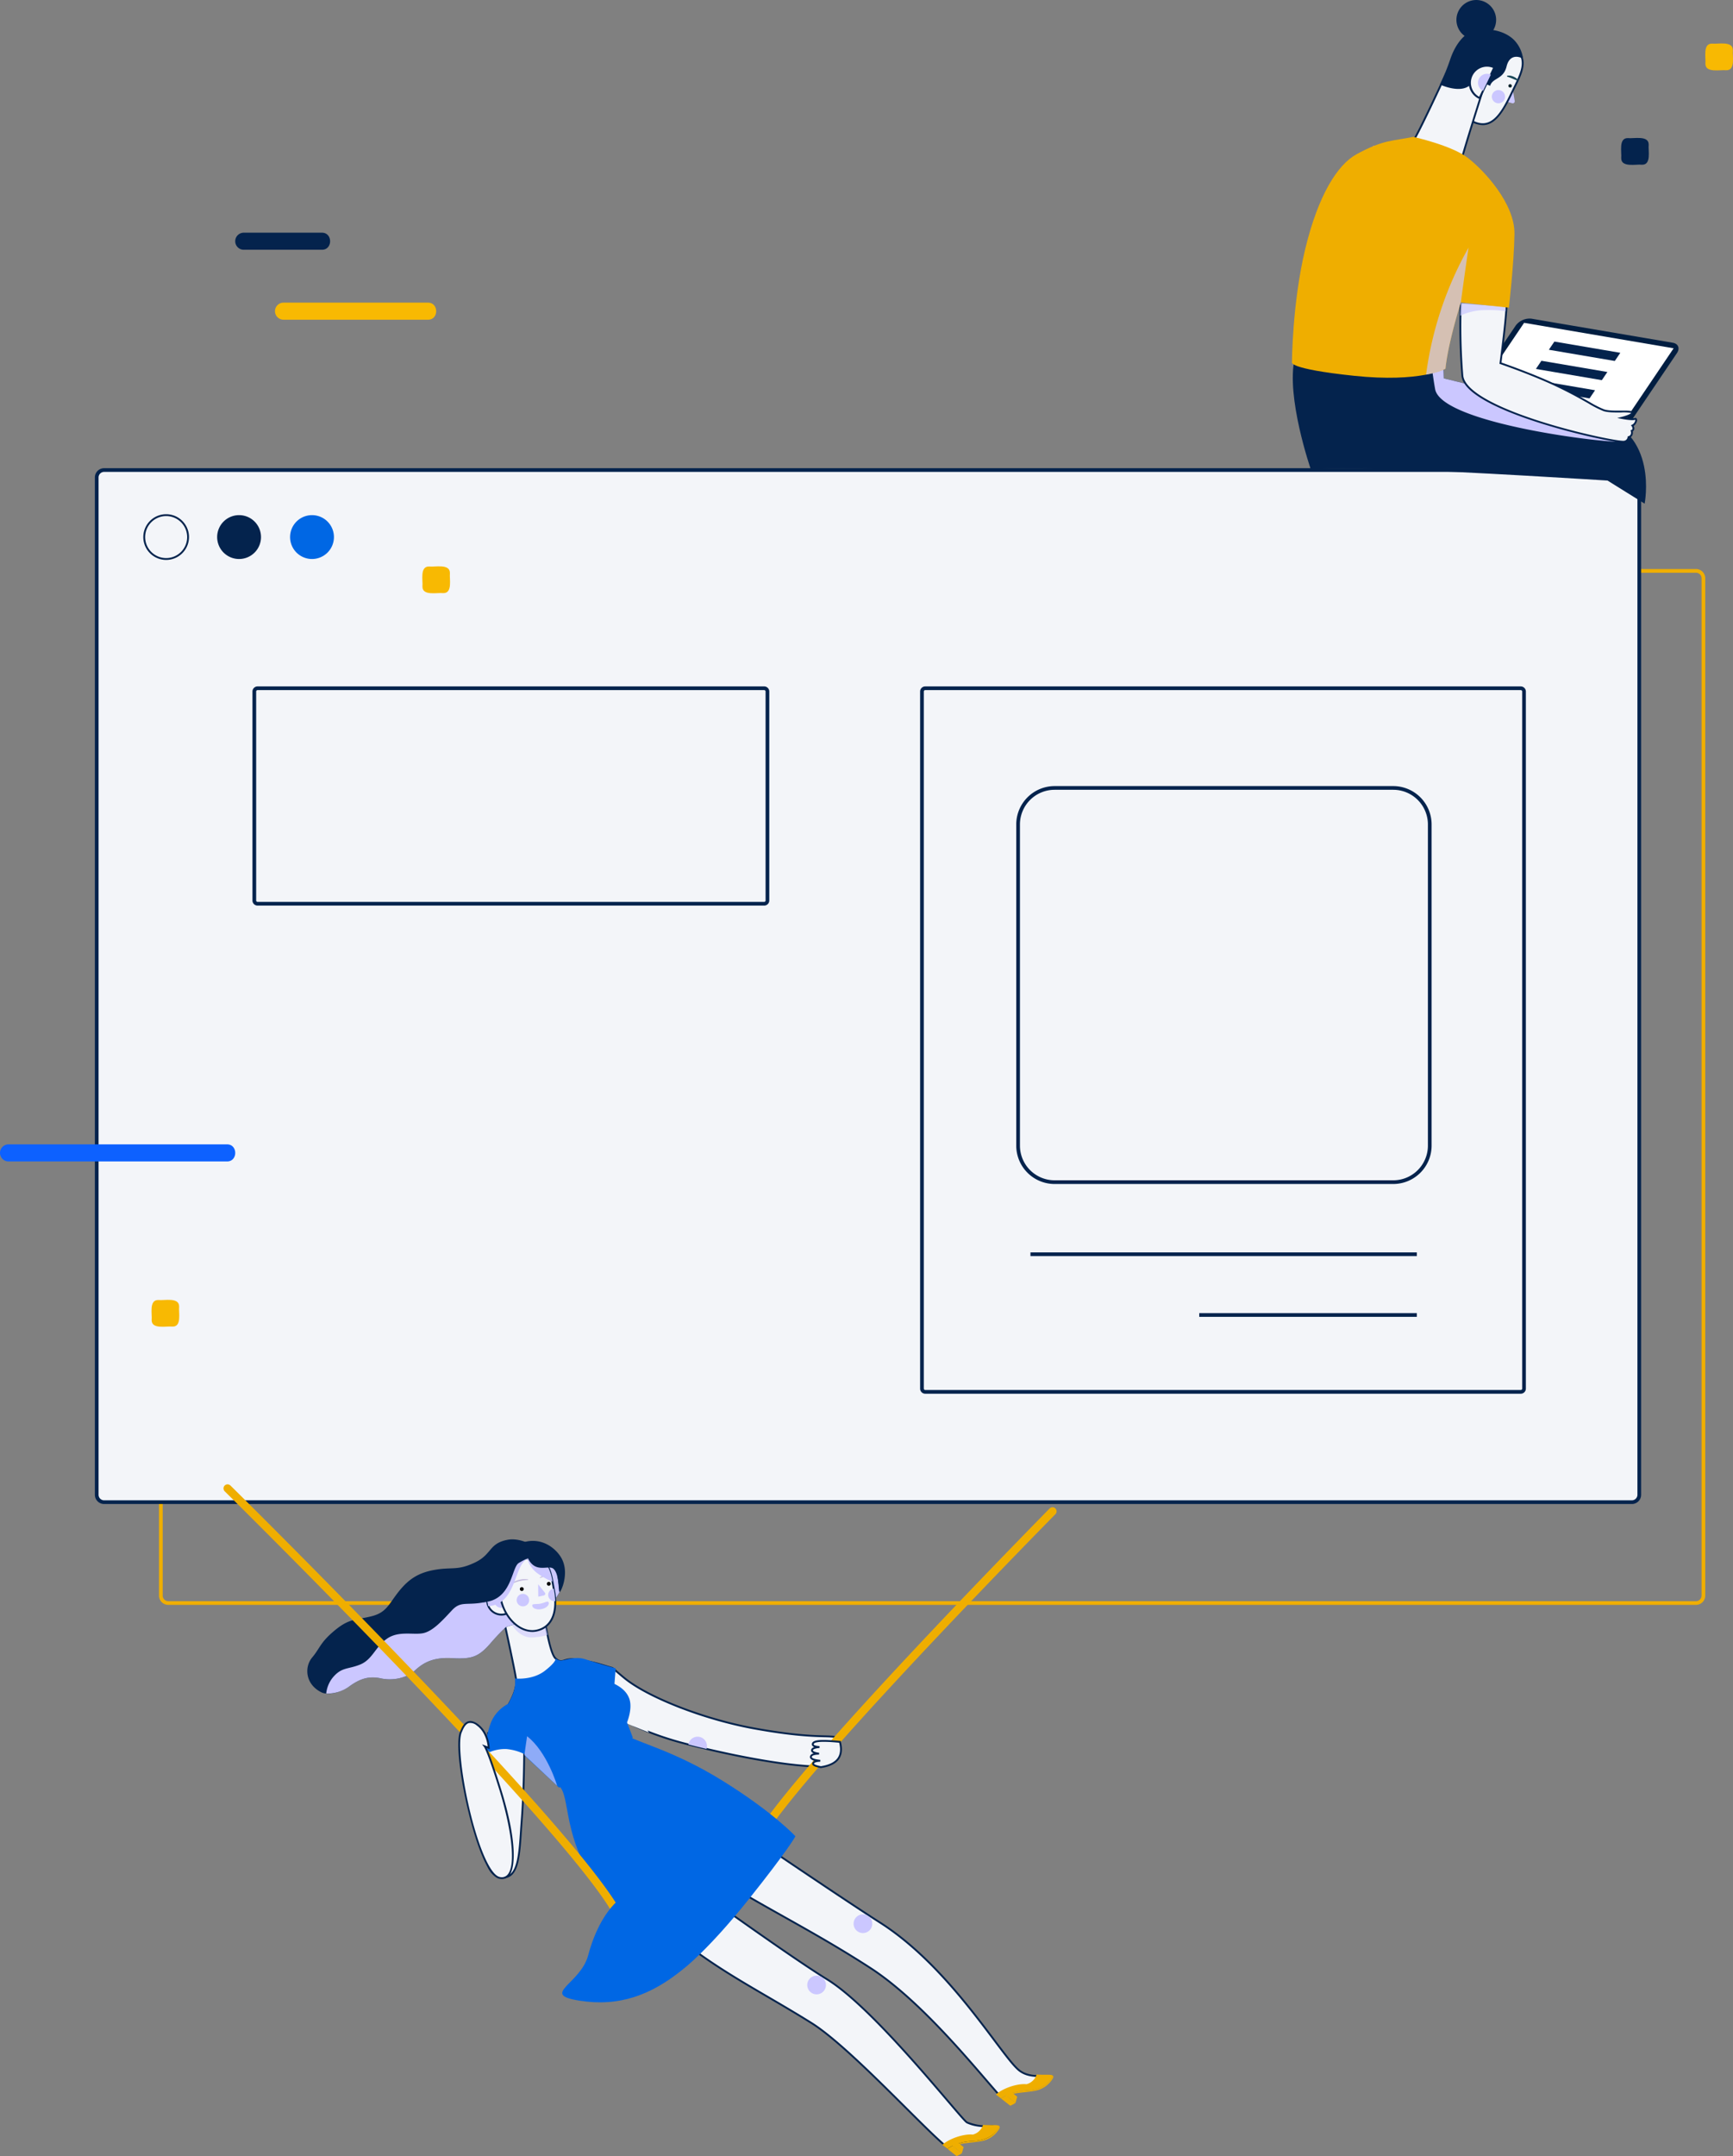<svg xmlns="http://www.w3.org/2000/svg" xmlns:xlink="http://www.w3.org/1999/xlink" width="714.79" height="888.953" viewBox="0 0 714.79 888.953">
  <rect x="0" y="0" width="714.79" height="888.953" fill="#808080" stroke="none"/>
  <defs>
    <clipPath id="clip-path">
      <rect id="Rectangle_622" data-name="Rectangle 622" width="664.217" height="888.953" fill="none"/>
    </clipPath>
    <clipPath id="clip-path-2">
      <rect id="Rectangle_610" data-name="Rectangle 610" width="664.217" height="888.954" fill="none"/>
    </clipPath>
    <clipPath id="clip-path-3">
      <path id="Tracé_2501" data-name="Tracé 2501" d="M747.172,202.729l61.913,10.535,19.186-28.411-61.914-10.535Z" transform="translate(-747.172 -174.318)" fill="none"/>
    </clipPath>
    <clipPath id="clip-path-5">
      <rect id="Rectangle_611" data-name="Rectangle 611" width="81.495" height="34.777" fill="none"/>
    </clipPath>
    <clipPath id="clip-path-6">
      <rect id="Rectangle_612" data-name="Rectangle 612" width="18.758" height="5.435" fill="none"/>
    </clipPath>
    <clipPath id="clip-path-7">
      <rect id="Rectangle_613" data-name="Rectangle 613" width="17.508" height="52.333" fill="none"/>
    </clipPath>
    <clipPath id="clip-path-8">
      <rect id="Rectangle_614" data-name="Rectangle 614" width="17.584" height="22.293" fill="none"/>
    </clipPath>
    <clipPath id="clip-path-9">
      <rect id="Rectangle_615" data-name="Rectangle 615" width="17.376" height="13.855" fill="none"/>
    </clipPath>
    <clipPath id="clip-path-10">
      <rect id="Rectangle_616" data-name="Rectangle 616" width="96.286" height="54.181" fill="none"/>
    </clipPath>
    <clipPath id="clip-path-11">
      <rect id="Rectangle_617" data-name="Rectangle 617" width="6.9" height="2.025" fill="none"/>
    </clipPath>
    <clipPath id="clip-path-12">
      <rect id="Rectangle_618" data-name="Rectangle 618" width="4.705" height="1.481" fill="none"/>
    </clipPath>
    <clipPath id="clip-path-13">
      <rect id="Rectangle_619" data-name="Rectangle 619" width="27.109" height="21.502" fill="none"/>
    </clipPath>
    <clipPath id="clip-path-14">
      <rect id="Rectangle_620" data-name="Rectangle 620" width="13.516" height="20.414" fill="none"/>
    </clipPath>
  </defs>
  <g id="Groupe_1468" data-name="Groupe 1468" transform="translate(-173.87 -281.797)">
    <g id="Groupe_1370" data-name="Groupe 1370" transform="translate(213 281.797)">
      <g id="Groupe_1369" data-name="Groupe 1369" clip-path="url(#clip-path)">
        <g id="Groupe_1334" data-name="Groupe 1334" transform="translate(0 -0.001)">
          <g id="Groupe_1333" data-name="Groupe 1333" clip-path="url(#clip-path-2)">
            <path id="Tracé_2483" data-name="Tracé 2483" d="M668.61,734.469H38.473a3.817,3.817,0,0,1-3.814-3.814V311.216a3.817,3.817,0,0,1,3.814-3.814H668.61a3.817,3.817,0,0,1,3.814,3.814v419.44a3.817,3.817,0,0,1-3.814,3.814M38.473,308.928a2.29,2.29,0,0,0-2.287,2.287v419.44a2.29,2.29,0,0,0,2.287,2.287H668.61a2.29,2.29,0,0,0,2.287-2.287V311.216a2.29,2.29,0,0,0-2.287-2.287Z" transform="translate(-8.207 -72.787)" fill="#efae00"/>
            <path id="Tracé_2484" data-name="Tracé 2484" d="M4.051,679.464H634.187a3.05,3.05,0,0,0,3.051-3.05V256.974a3.05,3.05,0,0,0-3.051-3.05H4.051A3.05,3.05,0,0,0,1,256.974V676.414a3.05,3.05,0,0,0,3.051,3.05" transform="translate(-0.237 -60.124)" fill="#f3f5f9"/>
            <path id="Tracé_2485" data-name="Tracé 2485" d="M633.95,679.99H3.814A3.817,3.817,0,0,1,0,676.177V256.737a3.817,3.817,0,0,1,3.814-3.814H633.95a3.817,3.817,0,0,1,3.814,3.814v419.44a3.817,3.817,0,0,1-3.814,3.814M3.814,254.449a2.29,2.29,0,0,0-2.287,2.287v419.44a2.29,2.29,0,0,0,2.287,2.287H633.95a2.29,2.29,0,0,0,2.287-2.287V256.737a2.291,2.291,0,0,0-2.287-2.287Z" transform="translate(0 -59.887)" fill="#04234d"/>
            <path id="Tracé_2486" data-name="Tracé 2486" d="M105.5,287.325a9.043,9.043,0,1,0,9.043-9.043,9.043,9.043,0,0,0-9.043,9.043" transform="translate(-24.981 -65.892)" fill="#0067e4"/>
            <path id="Tracé_2487" data-name="Tracé 2487" d="M66.087,287.325a9.043,9.043,0,1,0,9.043-9.043,9.043,9.043,0,0,0-9.043,9.043" transform="translate(-15.649 -65.892)" fill="#04234d"/>
            <path id="Tracé_2488" data-name="Tracé 2488" d="M26.675,287.325a9.043,9.043,0,1,0,9.043-9.043,9.043,9.043,0,0,0-9.043,9.043" transform="translate(-6.316 -65.892)" fill="#f3f5f9"/>
            <path id="Tracé_2489" data-name="Tracé 2489" d="M35.6,296.63a9.424,9.424,0,1,1,9.424-9.423A9.435,9.435,0,0,1,35.6,296.63m0-18.084a8.661,8.661,0,1,0,8.661,8.662,8.671,8.671,0,0,0-8.661-8.662" transform="translate(-6.198 -65.774)" fill="#04234d"/>
            <path id="Tracé_2490" data-name="Tracé 2490" d="M448.322,661.9H693.957a1.345,1.345,0,0,0,1.345-1.346v-287.4a1.345,1.345,0,0,0-1.345-1.346H448.322a1.345,1.345,0,0,0-1.346,1.346v287.4a1.345,1.345,0,0,0,1.346,1.346" transform="translate(-105.838 -88.037)" fill="#f3f5f9"/>
            <path id="Tracé_2491" data-name="Tracé 2491" d="M693.72,662.428H448.085a2.112,2.112,0,0,1-2.109-2.109v-287.4a2.111,2.111,0,0,1,2.109-2.109H693.72a2.111,2.111,0,0,1,2.108,2.109v287.4a2.112,2.112,0,0,1-2.108,2.109m-245.636-290.1a.583.583,0,0,0-.582.582v287.4a.583.583,0,0,0,.582.583H693.72a.583.583,0,0,0,.582-.583v-287.4a.582.582,0,0,0-.582-.582Z" transform="translate(-105.601 -87.8)" fill="#04234d"/>
            <path id="Tracé_2492" data-name="Tracé 2492" d="M87.508,460.652H296.462a1.346,1.346,0,0,0,1.346-1.346V373.153a1.346,1.346,0,0,0-1.346-1.346H87.508a1.345,1.345,0,0,0-1.346,1.345v86.155a1.345,1.345,0,0,0,1.346,1.346" transform="translate(-20.402 -88.038)" fill="#f3f5f9"/>
            <path id="Tracé_2493" data-name="Tracé 2493" d="M296.225,461.177H87.271a2.111,2.111,0,0,1-2.109-2.109V372.915a2.111,2.111,0,0,1,2.109-2.109H296.224a2.111,2.111,0,0,1,2.109,2.109v86.154a2.111,2.111,0,0,1-2.109,2.109M87.271,372.332a.583.583,0,0,0-.582.582v86.154a.583.583,0,0,0,.582.582H296.225a.583.583,0,0,0,.582-.582V372.915a.583.583,0,0,0-.583-.582Z" transform="translate(-20.165 -87.8)" fill="#04234d"/>
            <path id="Tracé_2494" data-name="Tracé 2494" d="M513.978,588.184h139.7a15.046,15.046,0,0,0,15.046-15.047V440.7a15.046,15.046,0,0,0-15.046-15.046h-139.7A15.046,15.046,0,0,0,498.932,440.7V573.137a15.046,15.046,0,0,0,15.046,15.047" transform="translate(-118.141 -100.788)" fill="#f3f5f9"/>
            <path id="Tracé_2495" data-name="Tracé 2495" d="M653.443,588.711h-139.7a15.828,15.828,0,0,1-15.81-15.81V440.464a15.827,15.827,0,0,1,15.81-15.809h139.7a15.827,15.827,0,0,1,15.809,15.81V572.9a15.828,15.828,0,0,1-15.809,15.81m-139.7-162.529a14.3,14.3,0,0,0-14.284,14.283V572.9a14.3,14.3,0,0,0,14.284,14.284h139.7A14.3,14.3,0,0,0,667.725,572.9V440.465a14.3,14.3,0,0,0-14.283-14.284Z" transform="translate(-117.904 -100.551)" fill="#04234d"/>
            <line id="Ligne_29" data-name="Ligne 29" x1="159.357" transform="translate(385.895 517.125)" fill="#f3f5f9"/>
            <rect id="Rectangle_608" data-name="Rectangle 608" width="159.358" height="1.526" transform="translate(385.894 516.362)" fill="#04234d"/>
            <line id="Ligne_30" data-name="Ligne 30" x1="89.746" transform="translate(455.506 542.167)" fill="#f3f5f9"/>
            <rect id="Rectangle_609" data-name="Rectangle 609" width="89.746" height="1.526" transform="translate(455.506 541.404)" fill="#04234d"/>
            <path id="Tracé_2496" data-name="Tracé 2496" d="M808.864,215.126l-66.526-11.319L761.793,175a7.167,7.167,0,0,1,6.548-2.86l58.242,9.91c2.288.389,3.064,2.3,1.735,4.269Z" transform="translate(-175.776 -40.742)" fill="#011e41"/>
            <path id="Tracé_2497" data-name="Tracé 2497" d="M808.964,213.263l-61.677-10.494L766.443,174.4l61.677,10.494Z" transform="translate(-176.948 -41.294)" fill="#fff"/>
          </g>
        </g>
        <g id="Groupe_1336" data-name="Groupe 1336" transform="translate(570.252 133.042)">
          <g id="Groupe_1335" data-name="Groupe 1335" clip-path="url(#clip-path-3)">
            <path id="Tracé_2498" data-name="Tracé 2498" d="M812.966,192.525l-27.2-4.628,2.277-3.371,27.2,4.627Z" transform="translate(-756.311 -176.735)" fill="#04234d"/>
            <path id="Tracé_2499" data-name="Tracé 2499" d="M805.967,202.89l-27.2-4.627,2.277-3.372,27.2,4.627Z" transform="translate(-754.654 -179.189)" fill="#04234d"/>
            <path id="Tracé_2500" data-name="Tracé 2500" d="M799.312,212.745l-27.2-4.628,2.277-3.371,27.2,4.627Z" transform="translate(-753.078 -181.523)" fill="#04234d"/>
          </g>
        </g>
        <g id="Groupe_1368" data-name="Groupe 1368" transform="translate(0 -0.001)">
          <g id="Groupe_1367" data-name="Groupe 1367" clip-path="url(#clip-path-2)">
            <path id="Tracé_2502" data-name="Tracé 2502" d="M648.2,193.339c-3.752,15.873,6.583,45.8,6.583,45.8s10.409-.624,32.047,0c30.013.865,90.371,4.707,90.371,4.707l15.3,9.524s5.917-29.581-19.913-36.074-62.913-15.584-62.913-15.584l-.289-8.658Z" transform="translate(-153.29 -45.71)" fill="#04234d"/>
            <g id="Groupe_1339" data-name="Groupe 1339" transform="translate(550.996 147.34)" style="mix-blend-mode: multiply;isolation: isolate">
              <g id="Groupe_1338" data-name="Groupe 1338">
                <g id="Groupe_1337" data-name="Groupe 1337" clip-path="url(#clip-path-5)">
                  <path id="Tracé_2503" data-name="Tracé 2503" d="M790.235,217.292c-25.829-6.493-62.913-15.584-62.913-15.584l-.289-8.658-5.091.024c.427,4.1,1.007,8.6,1.8,13.065,2.526,14.281,71.5,22.438,76.459,21.633a2.177,2.177,0,0,0,1.955-2.027,2.076,2.076,0,0,0,1.285-.987,26.167,26.167,0,0,0-13.2-7.466" transform="translate(-721.943 -193.05)" fill="#cbc7ff"/>
                </g>
              </g>
            </g>
            <path id="Tracé_2504" data-name="Tracé 2504" d="M756.986,164.777c-.192,6.157-2.5,23.664-2.5,23.664a256.4,256.4,0,0,1,23.808,9.572c10.534,5.05,15.44,8.657,18.759,9.812s11.255,0,11.688,1.01S804.412,211,804.412,211s4.329.866,5.483.434.434,2.164-1.01,2.741c0,0,1.155,1.587-.289,2.164a1.936,1.936,0,0,1-1.3,2.6,2.086,2.086,0,0,1-1.876,1.876c-4.472.433-65.366-12.843-66.664-27.272a251.011,251.011,0,0,1-.625-30.11Z" transform="translate(-174.734 -38.697)" fill="#f3f5f9"/>
            <path id="Tracé_2505" data-name="Tracé 2505" d="M805.092,221.075c-5.117,0-48.359-9.287-62.437-20.96-2.722-2.256-4.2-4.5-4.395-6.667a253.841,253.841,0,0,1-.627-30.162l.019-.39,19.609,1.4-.011.366c-.177,5.654-2.155,21.017-2.464,23.393,2.022.7,13.988,4.9,23.554,9.487,5.6,2.683,9.664,4.991,12.634,6.677a42.954,42.954,0,0,0,6.086,3.118c1.66.577,4.661.557,7.075.536,3.135-.024,4.543-.006,4.838.685a.729.729,0,0,1-.027.629c-.321.643-1.715,1.211-2.924,1.6a11.164,11.164,0,0,0,3.62.164.723.723,0,0,1,1.02.379c.285.737-.368,2.208-1.363,2.867a2.048,2.048,0,0,1,.232,1.447,1.335,1.335,0,0,1-.607.772,2.587,2.587,0,0,1-.179,1.656,2.148,2.148,0,0,1-1.224,1.029,2.419,2.419,0,0,1-2.181,1.966c-.069.007-.152.01-.249.01M738.38,163.712a252.633,252.633,0,0,0,.641,29.667c.176,1.959,1.563,4.027,4.121,6.149,14.225,11.8,58.435,21.149,62.127,20.777a1.681,1.681,0,0,0,1.532-1.529l.023-.261.253-.073a1.512,1.512,0,0,0,.993-.721,2.005,2.005,0,0,0,.052-1.381l-.124-.346.341-.137a.7.7,0,0,0,.462-.425,1.666,1.666,0,0,0-.341-1.162l-.285-.4.453-.182a2.51,2.51,0,0,0,1.233-1.439,1.3,1.3,0,0,0,.1-.609c-.012.005-.03.01-.05.018-1.223.459-5.239-.325-5.692-.416l-1.693-.338,1.677-.407c2.073-.5,3.973-1.283,4.066-1.669a17.548,17.548,0,0,0-4.128-.2c-2.6.018-5.548.041-7.331-.578a43.431,43.431,0,0,1-6.213-3.176c-2.961-1.681-7.015-3.981-12.586-6.652-10.392-4.983-23.634-9.51-23.767-9.555l-.3-.1.04-.31c.023-.172,2.221-16.891,2.485-23.26Z" transform="translate(-174.617 -38.57)" fill="#04234d"/>
            <g id="Groupe_1342" data-name="Groupe 1342" transform="translate(563.157 124.733)" opacity="0.7" style="mix-blend-mode: multiply;isolation: isolate">
              <g id="Groupe_1341" data-name="Groupe 1341">
                <g id="Groupe_1340" data-name="Groupe 1340" clip-path="url(#clip-path-6)">
                  <path id="Tracé_2506" data-name="Tracé 2506" d="M738.117,163.43l-.24,5.435a24.351,24.351,0,0,1,10.534-2.309,47.315,47.315,0,0,1,8.224.434v-3.175Z" transform="translate(-737.877 -163.43)" fill="#cbc7ff"/>
                </g>
              </g>
            </g>
            <path id="Tracé_2507" data-name="Tracé 2507" d="M765.229,47.7l.907,5.2a.842.842,0,0,1-1.068.952l-2.73-.8Z" transform="translate(-180.512 -11.292)" fill="#cbc7ff"/>
            <path id="Tracé_2508" data-name="Tracé 2508" d="M759.808,42.768c-4.269,8.9-8.6,16.575-17.212,11.395-3.322-2-2.659-13.136,1.159-22.238,3.812-9.086,2.844-15.286,11.94-10.951,13.063,6.225,8.382,12.9,4.113,21.794" transform="translate(-175.33 -4.63)" fill="#f3f5f9"/>
            <path id="Tracé_2509" data-name="Tracé 2509" d="M747.658,56.1a10.513,10.513,0,0,1-5.379-1.734c-3.148-1.894-3.395-12.228,1-22.712.837-2,1.444-3.858,1.978-5.5,1.123-3.444,1.934-5.932,3.935-6.79,1.508-.648,3.528-.3,6.542,1.14,4.644,2.213,7.374,4.652,8.348,7.456,1.346,3.879-.687,8-3.041,12.773-.334.678-.675,1.37-1.014,2.075-2.922,6.093-5.911,11.67-10.326,12.992a7.114,7.114,0,0,1-2.048.3m3.152-36.28a3.285,3.285,0,0,0-1.313.246c-1.684.723-2.45,3.073-3.509,6.326-.54,1.655-1.151,3.531-2,5.558-3.743,8.92-4.406,19.9-1.314,21.762,2.538,1.527,4.766,1.973,6.814,1.359,4.116-1.233,7.012-6.66,9.857-12.591.34-.707.682-1.4,1.018-2.083,2.277-4.619,4.244-8.608,3-12.186-.9-2.6-3.5-4.9-7.954-7.016a11.44,11.44,0,0,0-4.6-1.374" transform="translate(-175.209 -4.511)" fill="#04234d"/>
            <path id="Tracé_2510" data-name="Tracé 2510" d="M767.484,42.912c-.375-.118-.724-.264-1.071-.408l-1.027-.431c-.338-.143-.677-.277-1.017-.408-.17-.063-.34-.128-.514-.186l-.261-.09-.134-.044-.072-.025-.044-.015-.035-.01-.043-.016c-.009-.007,0,.008-.063-.04a.223.223,0,0,1-.072-.169.209.209,0,0,1,.417.017.2.2,0,0,0-.066-.162c-.062-.046-.05-.03-.056-.036a.107.107,0,0,0-.025-.011c-.008,0,0,0,0-.005a.219.219,0,0,1,.027-.007l.073-.012.153-.017c.1-.01.206-.01.31-.011a4.086,4.086,0,0,1,.612.061,5.475,5.475,0,0,1,1.161.346,6.687,6.687,0,0,1,1.053.567,5.017,5.017,0,0,1,.917.761.216.216,0,0,1-.222.353Z" transform="translate(-180.699 -9.665)" fill="#184657"/>
            <path id="Tracé_2511" data-name="Tracé 2511" d="M760.131,52.56a2.722,2.722,0,1,1-1.277-3.631,2.722,2.722,0,0,1,1.277,3.631" transform="translate(-178.763 -11.521)" fill="#cbc7ff"/>
            <path id="Tracé_2512" data-name="Tracé 2512" d="M711.55,98.472a110.126,110.126,0,0,1,15.1,8.522c2.106-2.951,3.206-6.235,4.6-9.622.775-1.886-.046-5.033-.493-7.811a12.342,12.342,0,0,0-4.168-7.579c-1.3-1.085-1.927-1.961-1.408-4.372,1.013-4.71,10.31-33.82,10.31-33.82l-16.16-3.744s-11.086,24.095-13.442,27.5c-2.157,3.118-8.511,2.274-16.661,2.079,1.373,6.9-1,14.89-4.665,20.912,10.039-1.977,18.843,4.2,26.992,7.934" transform="translate(-162.094 -9.481)" fill="#f29d7e"/>
            <path id="Tracé_2513" data-name="Tracé 2513" d="M731.155,78.784a7.175,7.175,0,0,1,.166-1.175c1.013-4.711,10.31-33.82,10.31-33.82l-16.16-3.743s-11.085,24.095-13.441,27.5a4.129,4.129,0,0,1-1.517,1.3Z" transform="translate(-168.24 -9.481)" fill="#f3f5f9"/>
            <path id="Tracé_2514" data-name="Tracé 2514" d="M731.248,79.242,709.4,68.726l.672-.353a3.719,3.719,0,0,0,1.379-1.181c2.312-3.341,13.3-27.2,13.41-27.444l.129-.282,16.867,3.907-.126.395c-.093.291-9.3,29.146-10.3,33.784a6.675,6.675,0,0,0-.159,1.111Zm-20.2-10.571,19.519,9.4c.029-.211.069-.434.121-.674.952-4.432,9.033-29.824,10.193-33.462l-15.454-3.579c-1.31,2.84-11.107,24.04-13.346,27.276a4.232,4.232,0,0,1-1.034,1.043" transform="translate(-167.977 -9.344)" fill="#04234d"/>
            <path id="Tracé_2515" data-name="Tracé 2515" d="M765.194,46.554a.7.7,0,1,1-.2-.975.7.7,0,0,1,.2.975" transform="translate(-180.882 -10.764)" fill="#0d232b"/>
            <path id="Tracé_2516" data-name="Tracé 2516" d="M726.908,38.6a91.157,91.157,0,0,0,4.208-10.277c1.751-5.3,5.52-11.58,11.38-12.275s11.455.746,14.93,4.146a13.551,13.551,0,0,1,3.563,6.633c.159.7.175,1.1-.479.814-2.074-.917-5.059-.853-6.115,3.5-1.329,5.481-5.728,4.564-6.8,8.008L746,38.431s2.134-5.154,3.17-7.023c-2.3-.867-5.609,3.291-9.668,7.267s-12.6-.069-12.6-.069" transform="translate(-172.122 -3.759)" fill="#04234d"/>
            <path id="Tracé_2517" data-name="Tracé 2517" d="M747.1,48.845a7,7,0,1,1,6.058-12.628Z" transform="translate(-175.962 -8.411)" fill="#f3f5f9"/>
            <path id="Tracé_2518" data-name="Tracé 2518" d="M747.161,49.237l-.343-.165A7.385,7.385,0,1,1,753.2,35.755l.344.166Zm2.861-13.443a6.621,6.621,0,0,0-3.215,12.416l5.719-11.921a6.58,6.58,0,0,0-2.5-.495" transform="translate(-175.843 -8.293)" fill="#04234d"/>
            <path id="Tracé_2519" data-name="Tracé 2519" d="M749.562,46.886a3.69,3.69,0,1,1,3.193-6.654Z" transform="translate(-176.99 -9.439)" fill="#cbc7ff"/>
            <path id="Tracé_2520" data-name="Tracé 2520" d="M751.823,10.623A8.189,8.189,0,1,1,746.439.37a8.189,8.189,0,0,1,5.384,10.253" transform="translate(-174.231 0.002)" fill="#04234d"/>
            <path id="Tracé_2521" data-name="Tracé 2521" d="M673.481,81.155c11.3-6.213,15.3-5.483,23.472-7.215,0,0,15.776,3.463,22.51,8.658s19.432,18.854,19.24,31.36-2.309,30.4-2.309,30.4l-19.817-2.116s-5.194,16.161-6.349,27.32c0,0-10.389,5.772-37.709,2.886s-25.589-5.579-25.589-5.579.1-24.434,5.484-46.752,13.371-34.727,21.067-38.96" transform="translate(-153.179 -17.507)" fill="#efae00"/>
            <g id="Groupe_1345" data-name="Groupe 1345" transform="translate(549.065 102.127)" opacity="0.7" style="mix-blend-mode: multiply;isolation: isolate">
              <g id="Groupe_1344" data-name="Groupe 1344">
                <g id="Groupe_1343" data-name="Groupe 1343" clip-path="url(#clip-path-7)">
                  <path id="Tracé_2522" data-name="Tracé 2522" d="M719.412,186.141v0a29.7,29.7,0,0,0,7.984-2.406c1.155-11.159,6.349-27.32,6.349-27.32,1.347-10.2,3.175-22.606,3.175-22.606a144.962,144.962,0,0,0-17.508,52.331" transform="translate(-719.412 -133.81)" fill="#cbc7ff"/>
                </g>
              </g>
            </g>
            <path id="Tracé_2523" data-name="Tracé 2523" d="M366.117,930.763c-1.953-.112-3.969-.1-4.984-.091,1.078-.024,3.18-.089,4.223-.239A1.371,1.371,0,0,0,366.441,929c-.076-.456-.614-.505-2.424-.607-3.619-.2-11.943.185-31.228-3.326s-42.572-12.179-52.984-20.388c-1.449-1.142-3.992-3.37-5.387-4.523-5.727-1.535-20.031-7.28-16.556,3.324,3.277,10,23.557,21.94,46.411,27.833s41.477,8.787,51.973,9.359c1.159.063,2.244.117,3.264.161,2.031-3.466,4.449-6.683,6.606-10.071" transform="translate(-60.931 -212.45)" fill="#f3f5f9"/>
            <path id="Tracé_2524" data-name="Tracé 2524" d="M359.607,941.107l-.229-.009c-1.022-.045-2.109-.1-3.269-.162-12.472-.679-31.929-4.182-52.048-9.37-23.337-6.016-43.4-18.09-46.679-28.085-.843-2.575-.718-4.446.372-5.56,2.476-2.529,9.192-.488,14.1,1,.953.289,1.823.553,2.551.748l.143.075c.546.45,1.266,1.065,2.028,1.715,1.16.989,2.475,2.111,3.352,2.8,10.059,7.93,32.766,16.662,52.816,20.311,16.115,2.934,24.5,3.138,29,3.248.872.021,1.589.039,2.183.073,1.874.105,2.65.149,2.779.926a1.71,1.71,0,0,1-.345,1.21,1.764,1.764,0,0,1-.21.24l.525.031-.349.549c-.875,1.374-1.806,2.739-2.706,4.06-1.322,1.94-2.689,3.945-3.892,6Zm-98.089-43.621a4.436,4.436,0,0,0-3.218.969c-.875.895-.94,2.506-.192,4.789,3.2,9.767,23.038,21.625,46.144,27.583,20.073,5.176,39.474,8.67,51.9,9.347,1.071.058,2.079.108,3.031.15,1.188-2.007,2.517-3.956,3.8-5.844.776-1.139,1.575-2.31,2.338-3.489-1.723-.076-3.4-.069-4.3-.056l-.015-.763c1.127-.025,3.169-.09,4.178-.235a.848.848,0,0,0,.556-.357.988.988,0,0,0,.208-.633c-.029-.174-1.066-.233-2.07-.289-.585-.033-1.3-.05-2.158-.071-4.524-.111-12.944-.316-29.117-3.26-20.157-3.669-43.008-12.467-53.152-20.464-.889-.7-2.21-1.828-3.375-2.822-.729-.623-1.42-1.211-1.955-1.655-.719-.195-1.567-.452-2.494-.734-3.035-.922-7.131-2.166-10.11-2.166" transform="translate(-60.814 -212.331)" fill="#04234d"/>
            <path id="Tracé_2525" data-name="Tracé 2525" d="M320.761,941.385q3.815.97,7.46,1.828a3.9,3.9,0,0,0,.166-.778,3.851,3.851,0,0,0-7.626-1.049" transform="translate(-75.952 -222.146)" fill="#cbc7ff"/>
            <g id="Groupe_1348" data-name="Groupe 1348" transform="translate(210.928 691.998)" style="mix-blend-mode: multiply;isolation: isolate">
              <g id="Groupe_1347" data-name="Groupe 1347">
                <g id="Groupe_1346" data-name="Groupe 1346" clip-path="url(#clip-path-8)">
                  <path id="Tracé_2526" data-name="Tracé 2526" d="M293.952,928.982s-13.006-5.107-16.485-6.932,2.423-15.361,2.423-15.361" transform="translate(-276.368 -906.689)" fill="#f3f5f9"/>
                </g>
              </g>
            </g>
            <path id="Tracé_2527" data-name="Tracé 2527" d="M251.335,907.58a92.5,92.5,0,0,1,12.669-7.2c-1.217-2.795-3.11-5.006-4.95-7.473-1.024-1.374-3.648-2.142-5.845-3.021a10.377,10.377,0,0,0-7.267-.27c-1.346.471-2.246.542-3.76-.875-2.959-2.766-5.371-22.838-5.371-22.838l-16.234,5.532s5,22.655,5.4,26.114c.408,3.524-1.428,7.872-5.091,13.664,5.568,1.993,10.3,7.157,13.062,12.4,2.913-8.092,11.174-11.769,17.386-16.032" transform="translate(-52.23 -205.032)" fill="#f3f5f9"/>
            <path id="Tracé_2528" data-name="Tracé 2528" d="M233.876,924.4l-.4-.767c-3.093-5.878-7.9-10.445-12.853-12.218l-.449-.16.254-.4c3.85-6.088,5.4-10.225,5.035-13.416-.393-3.4-5.346-25.85-5.4-26.077l-.074-.333,17-5.794.056.467c.829,6.895,2.993,20.493,5.253,22.6,1.384,1.294,2.123,1.23,3.374.793a10.75,10.75,0,0,1,7.534.277c.4.159.814.315,1.23.472,1.906.718,3.876,1.462,4.779,2.674.334.447.669.886,1,1.321a29.984,29.984,0,0,1,3.992,6.228l.148.34-.335.157a91.639,91.639,0,0,0-12.616,7.172c-1.213.833-2.474,1.624-3.809,2.463-5.472,3.435-11.131,6.988-13.433,13.384Zm-12.555-13.538c4.764,1.861,9.341,6.168,12.432,11.687,2.567-6.166,8.334-9.787,13.444-12.994,1.329-.834,2.583-1.622,3.782-2.445a92.171,92.171,0,0,1,12.385-7.074,30.947,30.947,0,0,0-3.747-5.73c-.335-.438-.672-.879-1.007-1.33-.77-1.033-2.635-1.736-4.437-2.416-.421-.159-.84-.317-1.243-.479a10.007,10.007,0,0,0-7-.264c-1.509.528-2.563.525-4.147-.956-2.8-2.622-5.039-19.489-5.432-22.6l-15.466,5.27c.644,2.923,4.96,22.569,5.336,25.819.387,3.349-1.081,7.406-4.9,13.515" transform="translate(-52.091 -204.873)" fill="#04234d"/>
            <g id="Groupe_1351" data-name="Groupe 1351" transform="translate(169.419 661.281)" opacity="0.58" style="mix-blend-mode: multiply;isolation: isolate">
              <g id="Groupe_1350" data-name="Groupe 1350">
                <g id="Groupe_1349" data-name="Groupe 1349" clip-path="url(#clip-path-9)">
                  <path id="Tracé_2529" data-name="Tracé 2529" d="M232.142,880.285c1.581.095,5.989-.466,7.216-1.159-1.721-6.528-3.592-12.685-3.592-12.685l-13.784,2.119c1.4,6.657,5.505,11.447,10.161,11.724" transform="translate(-221.981 -866.441)" fill="#cbc7ff"/>
                </g>
              </g>
            </g>
            <path id="Tracé_2530" data-name="Tracé 2530" d="M120.648,894.657c-6.7-3.286-7.138-10.437-3.833-14.38s3.256-6.145,9.305-11.16,8.775-4.244,15.109-5.814,7.151-5.041,11.32-10.254,8.279-7.834,15.247-8.972,9.039.427,16.137-2.946,5.65-7.8,13.314-9.343c9.184-1.842,21.739,9.242,22.4,16.562,1.158,12.762-22.873,19.338-22.873,19.338a87.6,87.6,0,0,0-6.6,6.964c-4.7,5.313-7.447,6.387-15.644,5.915s-12.126,2.116-15.422,5.136-8.953,4.278-13.948,3.2-8.628.163-12.847,3.174-9.232,3.778-11.67,2.582" transform="translate(-27.184 -196.906)" fill="#04234d"/>
            <g id="Groupe_1354" data-name="Groupe 1354" transform="translate(95.411 644.108)" style="mix-blend-mode: multiply;isolation: isolate">
              <g id="Groupe_1353" data-name="Groupe 1353">
                <g id="Groupe_1352" data-name="Groupe 1352" clip-path="url(#clip-path-10)">
                  <path id="Tracé_2531" data-name="Tracé 2531" d="M219.654,843.94,191.41,860.161c-8.193,1.969-10.617-.611-14.519,3.583s-7.779,8.523-11.755,9.415-10.16-1.113-15.04,2.3-5.969,8.594-11.1,10.673-7.7.909-11.5,5.637a12.642,12.642,0,0,0-2.477,6.315A15.464,15.464,0,0,0,134.735,895c4.219-3.011,7.852-4.253,12.847-3.174s10.651-.178,13.948-3.2,7.226-5.609,15.422-5.136,10.94-.6,15.644-5.916a87.8,87.8,0,0,1,6.6-6.964s17.825-4.959,22.1-14.547Z" transform="translate(-125.012 -843.94)" fill="#cbc7ff"/>
                </g>
              </g>
            </g>
            <path id="Tracé_2532" data-name="Tracé 2532" d="M223.679,861.6a5.887,5.887,0,1,1-6.881-4.687,5.887,5.887,0,0,1,6.881,4.687" transform="translate(-50.2 -202.879)" fill="#f3f5f9"/>
            <path id="Tracé_2533" data-name="Tracé 2533" d="M217.775,868.846a6.278,6.278,0,1,1,1.171-.111,6.279,6.279,0,0,1-1.171.111m0-11.775a5.505,5.505,0,1,0,5.407,4.479,5.515,5.515,0,0,0-5.407-4.479" transform="translate(-50.082 -202.761)" fill="#04234d"/>
            <path id="Tracé_2534" data-name="Tracé 2534" d="M221.808,862.98a3.1,3.1,0,1,1-3.626-2.47,3.1,3.1,0,0,1,3.626,2.47" transform="translate(-51.065 -203.743)" fill="#cbc7ff"/>
            <path id="Tracé_2535" data-name="Tracé 2535" d="M241.139,854.925c1.546,8.152-.355,15.383-7.394,16.719-5.991,1.136-12.476-4.438-14.429-12.5s-.143-15.319,8.174-16.919c11.945-2.3,12.1,4.55,13.649,12.7" transform="translate(-51.762 -199.319)" fill="#f3f5f9"/>
            <path id="Tracé_2536" data-name="Tracé 2536" d="M232.058,872.055c-5.7,0-11.415-5.433-13.232-12.941-1.269-5.244-.882-9.662,1.12-12.776a10.7,10.7,0,0,1,7.352-4.607c4.263-.819,7.342-.527,9.413.9,2.866,1.969,3.547,5.784,4.335,10.2.111.625.226,1.263.348,1.91,1.8,9.491-1.078,15.908-7.7,17.164a8.791,8.791,0,0,1-1.639.153m-.524-30.015a21.846,21.846,0,0,0-4.091.44,9.963,9.963,0,0,0-6.855,4.27c-1.887,2.935-2.239,7.147-1.02,12.185,1.9,7.839,8.174,13.319,13.987,12.217,6.151-1.167,8.8-7.25,7.09-16.273-.124-.648-.237-1.288-.35-1.917-.759-4.25-1.413-7.918-4.016-9.707a8.211,8.211,0,0,0-4.745-1.215" transform="translate(-51.642 -199.202)" fill="#04234d"/>
            <g id="Groupe_1357" data-name="Groupe 1357" transform="translate(171.823 651.063)" style="mix-blend-mode: multiply;isolation: isolate">
              <g id="Groupe_1356" data-name="Groupe 1356">
                <g id="Groupe_1355" data-name="Groupe 1355" clip-path="url(#clip-path-11)">
                  <path id="Tracé_2537" data-name="Tracé 2537" d="M225.179,854.855a8.643,8.643,0,0,1,3.206-1.516,8.961,8.961,0,0,1,3.544-.183.125.125,0,0,1-.015.247h-.01a16.035,16.035,0,0,0-3.389.462,11.6,11.6,0,0,0-1.629.5,16.64,16.64,0,0,0-1.571.7l0,0a.125.125,0,0,1-.13-.211" transform="translate(-225.131 -853.053)" fill="#c3b9dd"/>
                </g>
              </g>
            </g>
            <g id="Groupe_1360" data-name="Groupe 1360" transform="translate(183.492 649.127)" style="mix-blend-mode: multiply;isolation: isolate">
              <g id="Groupe_1359" data-name="Groupe 1359">
                <g id="Groupe_1358" data-name="Groupe 1358" clip-path="url(#clip-path-12)">
                  <path id="Tracé_2538" data-name="Tracé 2538" d="M245.021,850.517a11.588,11.588,0,0,0-1.2.079,8.633,8.633,0,0,0-3.347,1.171.127.127,0,0,0-.052.147.125.125,0,0,0,.159.076l.006,0a16.881,16.881,0,0,1,1.634-.527,11.59,11.59,0,0,1,1.674-.329c.405-.062.816-.1,1.226-.118a1.807,1.807,0,0,1-.1-.5" transform="translate(-240.421 -850.517)" fill="#c3b9dd"/>
                </g>
              </g>
            </g>
            <path id="Tracé_2539" data-name="Tracé 2539" d="M231.251,858.031a.794.794,0,1,1-.928-.632.794.794,0,0,1,.928.632" transform="translate(-54.384 -203.016)"/>
            <path id="Tracé_2540" data-name="Tracé 2540" d="M245.84,855.2a.794.794,0,1,1-.928-.632.794.794,0,0,1,.928.632" transform="translate(-57.839 -202.345)"/>
            <path id="Tracé_2541" data-name="Tracé 2541" d="M247.287,858.254c-.059.007-.116,0-.175.015a2.573,2.573,0,0,0,.776,5.085,27.756,27.756,0,0,0-.495-4.527c-.037-.192-.072-.382-.107-.573" transform="translate(-58.016 -203.222)" fill="#cbc7ff"/>
            <path id="Tracé_2542" data-name="Tracé 2542" d="M233.058,863.125a2.579,2.579,0,1,1-3.015-2.054,2.579,2.579,0,0,1,3.015,2.054" transform="translate(-53.974 -203.878)" fill="#cbc7ff"/>
            <g id="Groupe_1363" data-name="Groupe 1363" transform="translate(161.609 640.721)" style="mix-blend-mode: multiply;isolation: isolate">
              <g id="Groupe_1362" data-name="Groupe 1362">
                <g id="Groupe_1361" data-name="Groupe 1361" clip-path="url(#clip-path-13)">
                  <path id="Tracé_2543" data-name="Tracé 2543" d="M232.472,847.291c1.162.943,5.207,3.377,6.385,3.505-1.207-9-7.067-11.292-7.067-11.292l-12.226,5.127-7.816,13.182.652,3.193c11.785-.762,10.515-17.019,16.127-19.438a11.416,11.416,0,0,0,3.946,5.724" transform="translate(-211.748 -839.503)" fill="#cbc7ff"/>
                </g>
              </g>
            </g>
            <path id="Tracé_2544" data-name="Tracé 2544" d="M239.561,855.852l2.78,3.458a.708.708,0,0,1-.4,1.135l-2.335.518Z" transform="translate(-56.725 -202.653)" fill="#cbc7ff"/>
            <path id="Tracé_2545" data-name="Tracé 2545" d="M243.183,865.692c.207,1.091-1.148,2.265-3.027,2.622s-3.57-.24-3.776-1.331,1.5-.57,3.373-.927,3.223-1.455,3.43-.364" transform="translate(-55.968 -204.871)" fill="#cbc7ff"/>
            <path id="Tracé_2546" data-name="Tracé 2546" d="M242.289,839.766c-2.066-3.934-8.011-9.24-16.095-6.695a16.393,16.393,0,0,0-9.492,7.621l-6.8,17c11.785-.762,11.567-14.032,14.545-16.108a24.031,24.031,0,0,1,3.887-1.992c3.117,6.383,8.427,2.641,10.425,4.254,2.666,2.154,2.013,9.743,2.643,9.624s4.045-7.686.886-13.7" transform="translate(-49.702 -197.101)" fill="#04234d"/>
            <path id="Tracé_2547" data-name="Tracé 2547" d="M365.384,944.113a1.679,1.679,0,0,1-1.35-2.673C390.782,905.129,479.27,815.4,479.928,814.732a1.678,1.678,0,0,1,2.387,2.359c-.658.666-88.975,90.223-115.579,126.339a1.676,1.676,0,0,1-1.352.683" transform="translate(-86.121 -192.798)" fill="#efae00"/>
            <path id="Tracé_2548" data-name="Tracé 2548" d="M447.113,1119.912a5.1,5.1,0,0,1-1.1,2.146c-1.124,1.406-3.676,3.406-8.5,3.678-4.74.268-7.244,1.148-10.243,3.022-9.935-7.788-40.472-41.687-56.6-51.744-19.795-12.346-35.938-20.13-53.161-33.663l11.867-17.164s33.685,24.218,47.794,32.874c20.226,12.408,55.493,57.958,57.734,59.012,5.286,2.488,10.877,1.065,12.211,1.839" transform="translate(-75.181 -242.986)" fill="#f3f5f9"/>
            <path id="Tracé_2549" data-name="Tracé 2549" d="M427.081,1129.056l-.211-.165c-3.709-2.908-10.26-9.421-17.846-16.965-12.752-12.679-28.621-28.458-38.718-34.755-6.367-3.971-12.347-7.464-18.129-10.842-12.016-7.02-23.367-13.651-35.065-22.844l-.282-.222,12.291-17.779.316.227c.337.242,33.835,24.308,47.772,32.859,14.782,9.069,37.463,35.652,49.648,49.933,4.024,4.717,7.5,8.791,8.049,9.059a20.586,20.586,0,0,0,9.187,1.535,7.2,7.2,0,0,1,3.053.318l.235.137-.052.267a5.5,5.5,0,0,1-1.18,2.311c-1.04,1.3-3.563,3.527-8.778,3.819-4.916.279-7.329,1.257-10.063,2.966Zm-109.216-85.949c11.56,9.046,22.8,15.613,34.7,22.563,5.787,3.381,11.772,6.877,18.148,10.854,10.17,6.342,26.074,22.155,38.853,34.86,7.427,7.386,13.861,13.784,17.57,16.741,3.17-1.942,5.782-2.688,10.194-2.938,5.1-.287,7.451-2.567,8.225-3.534a5.3,5.3,0,0,0,.948-1.675,12.369,12.369,0,0,0-2.4-.118c-2.4.005-6.043.026-9.515-1.608-.656-.308-3.019-3.061-8.3-9.253-12.157-14.25-34.787-40.773-49.467-49.78-13.232-8.117-44.039-30.177-47.5-32.662Z" transform="translate(-75.021 -242.82)" fill="#04234d"/>
            <path id="Tracé_2550" data-name="Tracé 2550" d="M391.245,1068.112a3.853,3.853,0,1,1-5.414.615,3.854,3.854,0,0,1,5.414-.615" transform="translate(-91.161 -252.715)" fill="#cbc7ff"/>
            <path id="Tracé_2551" data-name="Tracé 2551" d="M464.79,1156.454l-1.546,1.934,4.046,3.234.727-2.541Z" transform="translate(-109.69 -273.832)" fill="#efae00"/>
            <path id="Tracé_2552" data-name="Tracé 2552" d="M482.061,1149.665a10.71,10.71,0,0,1-7.106,5.006c-3.84.788-9,.705-11.661,2.232.868.835,1.876,1.5,3.393,2.806a11.2,11.2,0,0,1-2.157,1.164s-1.4-1.115-3.828-3.012c3.217-2.01,5.9-2.953,10.983-3.24,5.175-.292,7.911-2.436,9.116-3.943a5.484,5.484,0,0,0,1.183-2.3c.381.223.437.61.077,1.288" transform="translate(-109.088 -271.919)" fill="#efae00"/>
            <path id="Tracé_2553" data-name="Tracé 2553" d="M480.157,1150.561a5.483,5.483,0,0,0,1.183-2.3c-.869-.5-3.421-.144-6.558-.376a6,6,0,0,1-4.2,4c-3.85-.382-9.784,1.691-12.6,4.232.753.589,1.452,1.134,2.076,1.624,3.216-2.01,5.9-2.954,10.983-3.241,5.175-.292,7.91-2.435,9.115-3.943" transform="translate(-108.444 -271.802)" fill="#efae00"/>
            <path id="Tracé_2554" data-name="Tracé 2554" d="M474.8,1091.231a5.1,5.1,0,0,1-1.2,2.091c-1.189,1.352-3.831,3.229-8.665,3.273-4.747.043-7.289.8-10.374,2.535-8.823-9.784-31.664-38.571-53.278-52.58-20.81-13.488-38.677-22.38-57.8-33.837l9.371-19.826s37.079,25.178,52.34,34.905c29.569,18.846,50.313,55.593,57.5,61.025,4.66,3.524,10.815,1.577,12.111,2.413" transform="translate(-81.333 -235.101)" fill="#f3f5f9"/>
            <path id="Tracé_2555" data-name="Tracé 2555" d="M454.331,1099.437l-.2-.227c-1.5-1.661-3.409-3.88-5.623-6.451-11.1-12.888-29.674-34.458-47.579-46.064-12.74-8.258-24.5-14.863-35.88-21.252-7.127-4-14.495-8.14-21.9-12.579l-.3-.177,9.71-20.542.369.25c.37.252,37.249,25.286,52.33,34.9,20.472,13.049,36.534,34.4,47.163,48.526,4.569,6.071,8.176,10.868,10.358,12.518,3.022,2.287,6.767,2.187,9.247,2.119a5.85,5.85,0,0,1,2.84.277l.227.147-.063.263a5.467,5.467,0,0,1-1.288,2.253c-1.1,1.25-3.724,3.354-8.948,3.4-4.923.045-7.38.909-10.19,2.486Zm-110.5-87.05c7.3,4.368,14.564,8.445,21.59,12.391,11.387,6.394,23.161,13.006,35.921,21.276,18,11.666,36.618,33.289,47.743,46.207,2.112,2.452,3.948,4.585,5.408,6.213,3.244-1.777,5.886-2.4,10.29-2.436,5.112-.047,7.565-2.214,8.382-3.144a5.3,5.3,0,0,0,1.022-1.615,10.9,10.9,0,0,0-2.145-.058c-2.584.072-6.491.174-9.728-2.274-2.267-1.715-5.723-6.309-10.507-12.668-10.6-14.083-26.608-35.366-46.963-48.34-14.279-9.1-48.066-32.005-51.981-34.661Z" transform="translate(-81.181 -234.925)" fill="#04234d"/>
            <path id="Tracé_2556" data-name="Tracé 2556" d="M415.7,1034.623a3.853,3.853,0,1,1-5.215,1.581,3.853,3.853,0,0,1,5.215-1.581" transform="translate(-97.09 -244.875)" fill="#cbc7ff"/>
            <path id="Tracé_2557" data-name="Tracé 2557" d="M493.757,1129.245l-1.546,1.934,4.046,3.234.727-2.541Z" transform="translate(-116.549 -267.389)" fill="#efae00"/>
            <path id="Tracé_2558" data-name="Tracé 2558" d="M511.027,1122.456a10.71,10.71,0,0,1-7.106,5.006c-3.84.788-9,.705-11.661,2.232.868.835,1.876,1.5,3.392,2.806a11.2,11.2,0,0,1-2.157,1.164s-1.4-1.115-3.828-3.012c3.217-2.01,5.9-2.953,10.983-3.24,5.175-.292,7.911-2.436,9.116-3.943a5.484,5.484,0,0,0,1.183-2.3c.381.223.437.61.077,1.288" transform="translate(-115.947 -265.476)" fill="#efae00"/>
            <path id="Tracé_2559" data-name="Tracé 2559" d="M509.123,1123.352a5.475,5.475,0,0,0,1.183-2.3c-.869-.5-3.421-.144-6.558-.376a6,6,0,0,1-4.2,4.005c-3.85-.382-9.784,1.691-12.6,4.231.753.589,1.452,1.134,2.076,1.624,3.216-2.009,5.9-2.953,10.983-3.241,5.175-.292,7.91-2.435,9.115-3.944" transform="translate(-115.303 -265.36)" fill="#efae00"/>
            <path id="Tracé_2560" data-name="Tracé 2560" d="M251.428,958.536c3.786,4.5,1.646,17.858,12.053,35.974,10.068,17.524,38.812,39.011,38.812,39.011s10.2-7.737,26.919-28.679c16.446-20.6,19.28-25.991,19.28-25.991s-9.083-9.861-29.829-22.745-34.789-15.562-41.231-19.576Z" transform="translate(-59.535 -221.756)" fill="#0067e4"/>
            <path id="Tracé_2561" data-name="Tracé 2561" d="M254.1,896.521c2.724.135,20.147,12.689,20.147,12.689l.733-9.264s-6.271-1.652-12.543-3.755c-3.924-1.315-8.337.33-8.337.33" transform="translate(-60.168 -212.084)" fill="#0067e4"/>
            <path id="Tracé_2562" data-name="Tracé 2562" d="M262.78,904.894s-11.927-8.372-13.193-8.523a17.583,17.583,0,0,0-4.3.406,3.683,3.683,0,0,1-2.467-.952s.92,1.017-4.275,5.1-12.383,3.238-12.383,3.238c.263,3.929-.494,6.184-2.893,10.606l6.793,21.123,14.282,13.274s3.975-1.533,15.715-9.046S274.735,928.5,274.735,928.5l-2.374-6.239s2.272-5.412,1.044-9.447c-1.925-6.325-10.626-7.923-10.626-7.923" transform="translate(-52.867 -212.118)" fill="#0067e4"/>
            <path id="Tracé_2563" data-name="Tracé 2563" d="M211.828,936.349c-.189,7.283-2.039,20.368-2.116,32.543-.1,15.322.6,25.747,7.365,26.771,7.882,1.192,7.654-10.569,8.627-23.277,1.147-15,1.033-31.569,1.033-31.569Z" transform="translate(-49.655 -221.714)" fill="#f3f5f9"/>
            <path id="Tracé_2564" data-name="Tracé 2564" d="M218.006,995.968a7.444,7.444,0,0,1-1.1-.086c-7.275-1.1-7.782-12.44-7.689-27.15.047-7.28.714-14.765,1.3-21.368.4-4.43.737-8.256.813-11.183l.012-.5L227,940.374l0,.282c0,.166.1,16.761-1.034,31.6-.109,1.429-.2,2.844-.3,4.232-.56,8.418-1.043,15.689-4.395,18.384a5.07,5.07,0,0,1-3.27,1.1M212.077,936.7c-.1,2.878-.427,6.535-.8,10.732-.588,6.589-1.254,14.057-1.3,21.305-.091,14.335.37,25.381,7.041,26.391a4.622,4.622,0,0,0,3.782-.85c3.09-2.484,3.563-9.6,4.11-17.84.093-1.389.188-2.808.3-4.239,1.052-13.745,1.041-29,1.034-31.254Z" transform="translate(-49.537 -221.556)" fill="#04234d"/>
            <path id="Tracé_2565" data-name="Tracé 2565" d="M228.344,923.993c-1.745-9.057-12.116-3.19-14.866,3.72a30.743,30.743,0,0,0-2.121,13.1,16.228,16.228,0,0,1,8.417-1.993,21.22,21.22,0,0,1,8.014,2.381,41.166,41.166,0,0,0,.556-17.209" transform="translate(-50.032 -217.692)" fill="#0067e4"/>
            <path id="Tracé_2566" data-name="Tracé 2566" d="M230.855,978.474a1.678,1.678,0,0,1-1.439-.813c-23.3-38.7-158.376-171.929-159.37-172.9a1.678,1.678,0,1,1,2.345-2.4c1,.975,136.385,134.5,159.9,173.57a1.678,1.678,0,0,1-1.436,2.543" transform="translate(-16.466 -189.874)" fill="#efae00"/>
            <path id="Tracé_2567" data-name="Tracé 2567" d="M197.606,934.311c-3.5,8.049,7.013,58.515,15.962,60.192s5.314-20.134.281-36.353-6.432-17.9-6.432-17.9l1.654.629s-.14-6.222-4.684-9.507c-4.334-3.135-5.849.792-6.78,2.936" transform="translate(-46.627 -220.259)" fill="#f3f5f9"/>
            <path id="Tracé_2568" data-name="Tracé 2568" d="M214.383,994.859a5.444,5.444,0,0,1-1.005-.1c-1.73-.324-3.558-2.28-5.433-5.815-6.946-13.1-13.815-47.99-10.809-54.9l.089-.2c.607-1.405,1.524-3.525,3.331-4.024,1.139-.311,2.463.069,3.936,1.135,4.644,3.357,4.836,9.546,4.841,9.807l.013.568-1.23-.468c.781,1.647,2.538,5.98,5.978,17.065,6.665,21.479,5.891,32.626,3.2,35.644a3.74,3.74,0,0,1-2.912,1.294m-16.547-60.514c-2.719,6.255,3.375,40.275,10.783,54.242,1.736,3.273,3.43,5.149,4.9,5.425a3.182,3.182,0,0,0,3.206-.956c3.829-4.3,1.071-20.63-3.36-34.91-4.871-15.692-6.309-17.7-6.367-17.774l-.8-1.059,2.332.882c-.167-1.589-.944-6.069-4.482-8.627a4.026,4.026,0,0,0-3.286-1.017c-1.454.4-2.251,2.244-2.833,3.589Z" transform="translate(-46.507 -220.141)" fill="#04234d"/>
            <path id="Tracé_2569" data-name="Tracé 2569" d="M387.406,944.245c-.144.846,1.381,1.268,2.9,1.48-1.562,0-3.2.25-3.369,1.244-.179,1.052,1.907,1.493,3.863,1.679-1.468.057-2.893.33-2.95,1.18-.042.644,1.378,1.11,3.231,1.444,7.065-1.092,9.352-4.7,7.834-10.417-7.455-.713-10.953-.544-11.2.884-.145.855,1.278,1.158,2.772,1.246-1.484.131-2.954.463-3.089,1.26" transform="translate(-91.62 -222.683)" fill="#f3f5f9"/>
            <path id="Tracé_2570" data-name="Tracé 2570" d="M390.963,951.54l-.063-.011c-2.5-.452-3.6-1.02-3.543-1.845a1.349,1.349,0,0,1,1-1.149,3.083,3.083,0,0,1-1.69-.894,1.082,1.082,0,0,1-.218-.856c.108-.632.625-1.074,1.541-1.323a2.062,2.062,0,0,1-.887-.624,1,1,0,0,1-.189-.777c.089-.518.522-.909,1.315-1.182a1.785,1.785,0,0,1-.791-.519.992.992,0,0,1-.205-.805c.285-1.678,3.325-1.992,11.608-1.2l.263.025.069.257c.766,2.887.566,5.253-.6,7.031-1.3,1.988-3.839,3.287-7.547,3.86Zm-3.3-7.35a.239.239,0,0,0,.052.2c.121.163.606.573,2.529.84l-.052.759c-1.8.005-2.894.344-2.993.927a.31.31,0,0,0,.07.263c.16.208.817.721,3.454.972l-.022.762c-1.588.061-2.554.369-2.583.824,0,0,.045.517,2.854,1.031,3.451-.543,5.793-1.726,6.962-3.514,1.005-1.539,1.194-3.611.563-6.162-3.053-.291-10.256-.933-10.516.594a.23.23,0,0,0,.05.2c.116.146.577.494,2.368.6l.011.761c-2.436.216-2.719.777-2.748.944" transform="translate(-91.502 -222.564)" fill="#04234d"/>
            <path id="Tracé_2571" data-name="Tracé 2571" d="M302.564,1054.227c-13.272,10.858-26.508,15.705-42.914,13.1s.4-6.64,3.636-18.735c5.313-19.855,15.1-24.609,15.1-24.609Z" transform="translate(-59.805 -242.463)" fill="#0067e4"/>
            <g id="Groupe_1366" data-name="Groupe 1366" transform="translate(177.148 715.847)" opacity="0.7" style="mix-blend-mode: multiply;isolation: isolate">
              <g id="Groupe_1365" data-name="Groupe 1365">
                <g id="Groupe_1364" data-name="Groupe 1364" clip-path="url(#clip-path-14)">
                  <path id="Tracé_2572" data-name="Tracé 2572" d="M233.227,937.936c8.343,6.478,12.4,20.414,12.4,20.414l-13.517-12.677Z" transform="translate(-232.108 -937.936)" fill="#cbc7ff"/>
                </g>
              </g>
            </g>
          </g>
        </g>
      </g>
    </g>
    <path id="Tracé_2801" data-name="Tracé 2801" d="M992.792,346.189h-59.54a3.519,3.519,0,1,1,0-7.038h59.54c4.552-.067,4.575,7.105,0,7.038" transform="translate(-642.439 67.427)" fill="#f8b902"/>
    <path id="Tracé_2802" data-name="Tracé 2802" d="M93.6,515.127H3.519a3.519,3.519,0,0,1,0-7.038H93.6c4.552-.067,4.575,7.105,0,7.038" transform="translate(173.87 245.528)" fill="#0d61ff"/>
    <path id="Tracé_2803" data-name="Tracé 2803" d="M98.4,205.736H66.207a3.519,3.519,0,0,1,0-7.038H98.4c4.552-.067,4.575,7.106,0,7.038" transform="translate(208.201 179.037)" fill="#04234d"/>
    <path id="Tracé_2804" data-name="Tracé 2804" d="M978.96,441.988c-2.35-.3-8.674,1.288-8.569-2.762.259-2.331-1.2-8.31,2.762-8.213,2.35.3,8.674-1.289,8.569,2.762-.259,2.331,1.2,8.31-2.762,8.214" transform="translate(-127.837 -92.278)" fill="#04234d"/>
    <path id="Tracé_2805" data-name="Tracé 2805" d="M214.936,99.08c-2.35-.3-8.674,1.288-8.569-2.762.259-2.331-1.2-8.31,2.762-8.213,2.35.3,8.674-1.288,8.569,2.762-.259,2.331,1.2,8.309-2.762,8.213" transform="translate(141.742 427.258)" fill="#f8b902"/>
    <path id="Tracé_2806" data-name="Tracé 2806" d="M72.8,587.042c-2.35-.3-8.674,1.288-8.569-2.763.259-2.331-1.2-8.31,2.762-8.213,2.35.3,8.674-1.288,8.569,2.763-.259,2.331,1.2,8.309-2.762,8.213" transform="translate(172.195 241.719)" fill="#f8b902"/>
    <path id="Tracé_2807" data-name="Tracé 2807" d="M72.8,587.042c-2.35-.3-8.674,1.288-8.569-2.763.259-2.331-1.2-8.31,2.762-8.213,2.35.3,8.674-1.288,8.569,2.763-.259,2.331,1.2,8.309-2.762,8.213" transform="translate(813.043 -276.281)" fill="#f8b902"/>
  </g>
</svg>
